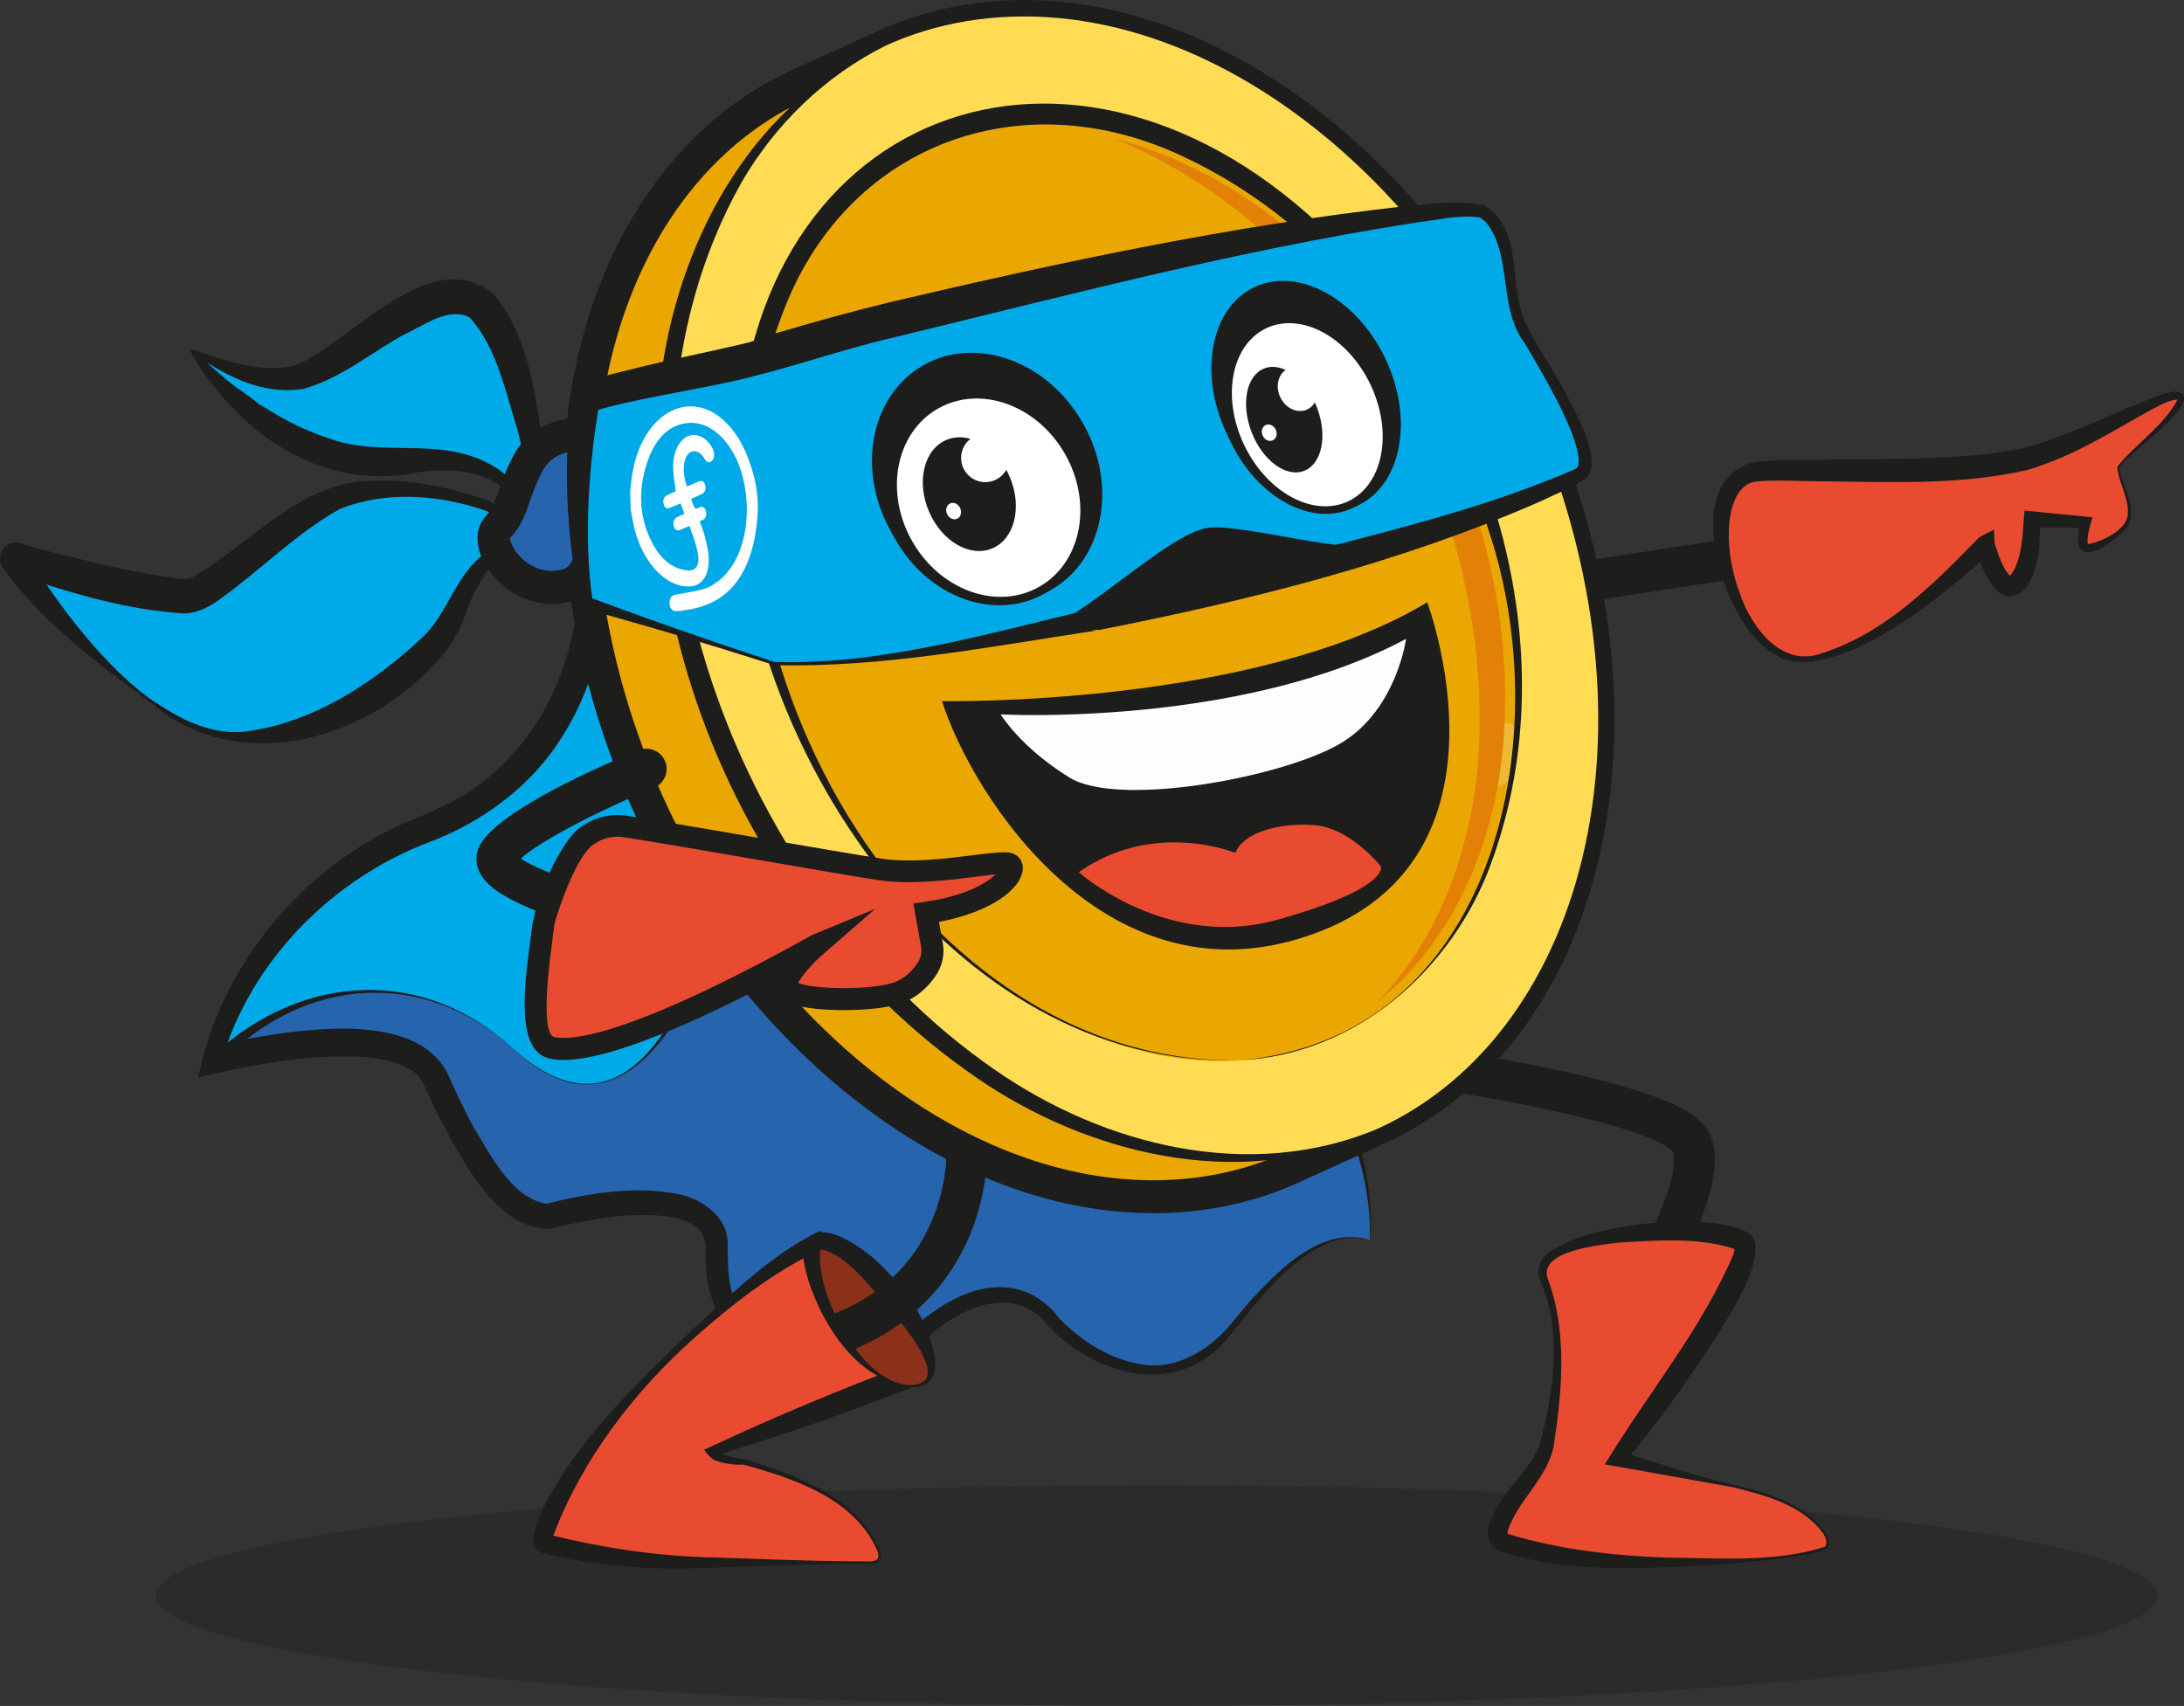 <?xml version="1.0" encoding="UTF-8"?> <svg xmlns="http://www.w3.org/2000/svg" viewBox="0 0 194.36 151.83"><rect x="0" y="0" width="194.36" height="151.83" fill="#333333" stroke="none"/><defs><style>.cls-1{fill:#fdfdfe;}.cls-2{fill:#e38107;}.cls-3{mix-blend-mode:multiply;opacity:.15;}.cls-4{mix-blend-mode:overlay;opacity:.2;}.cls-4,.cls-5{fill:#fff;}.cls-6{fill:#eaa701;}.cls-7{fill:#1d1d1b;}.cls-8{isolation:isolate;}.cls-9{fill:#ffdc53;}.cls-10{fill:#e94b31;}.cls-11{fill:#8b3019;}.cls-12{fill:#2764ae;}.cls-13{fill:#00aae8;}</style></defs><g class="cls-8"><g id="Layer_2"><g id="Laag_1"><ellipse class="cls-3" cx="102.93" cy="142.01" rx="89.08" ry="9.83"></ellipse><path class="cls-12" d="M121.93,110.39s-4.46-2.48-11.8,7.24c-7.34,9.72-16.33.09-16.33.09,0,0-4.24-6.72-13.01,1.94-8.77,8.66-17.56-.74-16.99-8.12.57-7.38-14.47-3.41-14.47-3.41,0,0-4.21,2.5-10.6-12.16-2.56-5.87-19.4-1.71-19.4-1.71,0,0,3.11-14.29,18.68-20.46,15.57-6.17,14.67-22.12,14.67-22.12l60.97,17.05s-4.66,12.03,5.71,29.61c2.82,4.78,2.59,12.06,2.59,12.06Z"></path><path class="cls-7" d="M121.93,110.39c-2.77-.91-5.5,1-7.48,2.76-2.04,1.8-3.74,4.29-5.53,6.34-4.52,4.86-11.36,2.88-15.55-1.38-3.05-4.2-8.51-1.55-11.45,1.52-1.79,1.71-3.79,3.42-6.29,4.01-6.72,1.77-12.75-4.93-12.82-11.32,0,0,0-.96,0-.96.2-3.2-3.95-3.28-6.36-3.2-2.69.06-5.84.8-7.57,1.21-4.84.03-7.95-6.54-9.93-10.19,0,0-1.01-2.17-1.01-2.17-.21-.54-.53-1.14-.99-1.52-2.11-1.6-5.55-1.53-8.23-1.42-3.71.2-7.48.96-11.09,1.84,2.15-10.48,9.81-19.36,19.72-23.23,9.42-3.43,14.77-12.83,14.16-22.59,18.28,5.06,43.86,12.59,62.34,17.93,0,0,.73.21.73.21l-.26.73c-2.58,8.57-.25,17.95,3.49,25.85,2.87,4.66,4.49,10.07,4.15,15.56h0ZM121.93,110.39c.07-5.56-1.7-10.67-4.71-15.28-4.12-8.12-6.85-17.57-4.26-26.65,0,0,.47.94.47.94-18.07-4.76-43.34-11.71-61.09-16.61,0,0,1.49-1.2,1.49-1.2.33,10.15-6.03,19.96-15.56,23.45-6.34,2.61-11.8,7.26-15.14,13.25-1.11,1.96-2.05,4.15-2.6,6.21l-1.51-1.47c5.64-1.07,18.26-3.89,21.04,3.02.47,1.06,1.46,3.14,2.01,4.15,1.55,2.51,3.44,6.44,6.56,6.93,3.5-.88,7.69-1.61,11.52-.89,1.93.28,4.45,1.82,4.59,4.14.07,1.73-.07,3.44.57,5.11,2.9,7.57,10.01,8.92,15.57,3.02,2.63-2.41,6.53-4.95,10.31-3.56,1.17.37,2.61,1.63,3.02,2.34,1.85,1.89,4.25,3.52,6.88,4.04,3.37.86,6.72-1.21,8.75-3.85,0,0,1.35-1.63,1.35-1.63,2.67-2.86,6.44-6.82,10.73-5.48h0Z"></path><path class="cls-13" d="M45.85,93.48c13.97,12.42,19.24-17.38,19.24-17.38l-11.41-24.16-1.02-.28s.9,15.95-14.67,22.12c-15.57,6.17-18.68,20.46-18.68,20.46,0,0,12.57-13.19,26.53-.77Z"></path><path class="cls-7" d="M45.85,93.48c11.53,10.28,17.36-8.63,18.7-17.47-3.51-6.26-8.16-16.07-11.95-23.56,0,0,.75.63.75.63l-1.02-.27,1.52-1.23c.12,5.1-1.23,10.02-4,14.27-2.73,4.24-7.04,7.37-11.63,9.09-8.61,3.26-15.83,10.49-18.47,19.39,0,0-.79-.42-.79-.42,7.95-7.36,18.84-7.94,26.87-.45h0ZM45.85,93.48c-8.02-7.36-18.72-6.62-26.2,1.09,0,0-1.16,1.2-1.16,1.2,1.05-5.34,3.5-10.32,7.07-14.41,3.83-4.77,9.42-7.54,14.85-10.08,7.54-4.1,11.46-12.86,11.06-21.22.61.18,1.92.57,2.52.75l.53.16.22.48c3.65,8.22,7.49,16.49,10.88,24.76-1.85,8.8-8.49,27.66-19.77,17.28h0Z"></path><path class="cls-6" d="M140.57,49.72C134.16,21.7,111.12.12,89.09,1.53c-3.85.25-7.41,1.19-10.64,2.71.13-.06.26-.14.39-.2l-7.61,3.44c-5.96,2.7-10.8,7.39-14.19,13.46-1.9,3.41-3.35,7.26-4.28,11.44-.95,4.23-1.36,8.81-1.2,13.61.14,3.95.67,8.05,1.63,12.25,2.82,12.33,8.86,23.41,16.62,31.84,3.31,3.59,6.93,6.7,10.74,9.22,3.59,2.37,7.36,4.21,11.2,5.44,4.26,1.36,8.61,1.97,12.92,1.69,3.69-.24,7.12-1.1,10.24-2.51l7.61-3.44c-.14.06-.29.12-.44.18,15.78-6.82,23.85-27.41,18.47-50.95Z"></path><path class="cls-7" d="M102.63,107.97c-3.72,0-7.52-.61-11.31-1.82-3.92-1.26-7.81-3.14-11.56-5.62-3.91-2.58-7.61-5.76-11.01-9.45-8.18-8.88-14.21-20.43-16.97-32.5-.96-4.21-1.52-8.43-1.66-12.53-.17-4.86.25-9.57,1.23-13.98.96-4.3,2.45-8.28,4.43-11.84,3.59-6.44,8.73-11.31,14.86-14.08l7.6-3.44s0,0,.01,0h0c3.36-1.51,6.97-2.4,10.74-2.64,22.69-1.48,46.45,20.69,52.99,49.33h0c5.37,23.51-2.38,44.97-18.86,52.42h0s-7.61,3.45-7.61,3.45c-3.34,1.51-6.96,2.4-10.75,2.64-.71.05-1.42.07-2.14.07ZM79.07,5.55l-7.23,3.27c-5.56,2.51-10.23,6.95-13.51,12.84-1.84,3.31-3.23,7.02-4.13,11.05-.93,4.17-1.32,8.63-1.16,13.24.13,3.92.67,7.94,1.59,11.97,2.65,11.59,8.43,22.66,16.27,31.18,3.24,3.52,6.76,6.54,10.47,8.99,3.52,2.32,7.17,4.1,10.84,5.27,4.17,1.34,8.33,1.88,12.38,1.62,3.44-.22,6.72-1.02,9.73-2.39l7.19-3.25h0s0-.01,0-.01c15.48-6.69,22.73-26.96,17.63-49.28h0C132.9,22.74,110.55,1.64,89.19,2.99c-3.56.23-6.96,1.09-10.11,2.58v-.02Z"></path><path class="cls-7" d="M135.65,54.22c-.65-.2-1.15-.74-1.26-1.46-.15-.98.52-1.91,1.51-2.06l22.74-3.48c.99-.15,1.91.52,2.06,1.51.15.99-.52,1.91-1.51,2.06l-22.74,3.48c-.28.04-.55.02-.8-.06Z"></path><path class="cls-7" d="M145.28,118.31c-.33,0-.66-.09-.96-.27-.84-.53-1.1-1.64-.57-2.49.02-.03,1.82-2.91,3.31-6.12,2.63-5.68,1.82-6.95,1.81-6.96-.04-.06-1.19-1.53-10.53-3.59-4.94-1.09-9.64-1.79-9.69-1.8-.99-.15-1.67-1.06-1.52-2.05.14-.99,1.06-1.67,2.05-1.52.2.03,4.91.73,9.98,1.85,9.6,2.12,11.82,3.81,12.68,5.04,1.39,1.99.91,5.35-1.52,10.57-1.59,3.42-3.43,6.37-3.51,6.49-.34.55-.93.84-1.53.84Z"></path><path class="cls-10" d="M188.5,41.58c-.17.55,1.64,3.75.76,5.05-.88,1.3-3.11,2.31-3.66,2.15s-.03-2.3-.03-2.3l-3.59-.18-1.16-.05s-.01,4.81-1.52,5.8c-.4.27-.78.13-1.12-.21-.89-.89-1.49-3.19-1.54-3.36h0s0,0,0,0c-.25.27-8.43,8.82-15.35,10.17-2.96.57-5.46-2.15-6.88-5.55h0c-1.34-3.21-1.71-7.02-.6-9.25.51-1.03,1.33-1.72,2.52-1.87,3.07-.38,18.84.64,24.87-1.39,3.97-1.34,7.66-3.44,10.08-4.57.02,0,.03-.01.03-.01,1.24-.58,2.15-.9,2.58-.73.78.31-1.27,2.33-3.06,4.01-1.2,1.12-2.27,2.09-2.34,2.31Z"></path><path class="cls-7" d="M188.6,41.61c.2,1.58,1.62,3.47.8,5.14-.65,1.08-4.49,4.04-4.46,1.2,0-.55.07-1.06.16-1.59l.45.6h-4.76s.76-.71.76-.71c-.04,2.09.03,3.94-1.13,5.89-2.3,2.87-4.21-1.51-4.57-3.44-.02-.05-.03-.15-.03-.21,0,0,1.21.73,1.21.73.08-.04.16-.1.22-.17-3.68,3.53-13.32,11.43-18.54,9.61-2.3-1.01-3.7-3.22-4.73-5.39,0,0-.06-.14-.06-.14l.05-.18s.02.32.02.31c-1.52-3.56-3.09-10.04,1.55-11.99,2.04-.49,4.35-.24,6.34-.34,5.79-.14,12.37.1,18.02-1.01,4.18-1.04,8.5-3.38,12.58-4.86.6-.12,1.03-.41,1.72-.02,1.27,1.19-4.86,5.35-5.59,6.56h0ZM188.41,41.55c1.66-2.04,4.29-3.8,5.36-5.98-.63-.02-1.63.54-2.22.84-3.56,1.95-7.02,4.23-11.19,5.43-6,1.38-12.45,1.05-18.49.99-1.53.02-4.46-.18-5.84.07-1.49.34-2.12,2.39-2.17,4.26-.08,1.98.34,4.03,1.07,5.93,0,0-.05.14-.05.14,0,.01-.02-.32-.02-.31,1.09,3.04,3.77,6.58,7.35,5.19,5.54-1.77,9.88-6.13,13.84-10.2.12-.17,1.21-.66,1.4-.78,0,0,.06,1.33.06,1.33,0,0-.03-.2-.03-.2.33,1,.75,2.44,1.47,3.05.03,0-.14-.01-.12,0,1.21-1.4,1.15-4.02,1.34-5.87.3.03,5,.49,5.45.54,0,0,.6.06.6.06-.2.71-.53,1.7-.43,2.39,1-.15,3.3-1.09,3.55-2.52.19-1.55-.79-2.85-.92-4.37h0Z"></path><path class="cls-10" d="M162.49,137.72c-.48.47-5.08,1.34-14.53,1.34s-13.66-1.65-13.66-1.65c-.52,0-.95-.39-1.01-.87-.02-.13,0-.26.03-.39.73-2.63,3.46-4.94,4.12-6.8.77-2.15,2.15-10.76,0-15.37-.53-1.13.15-2.03,1.5-2.7,2.2-1.1,6.18-1.62,9.66-1.67,3.1-.05,5.81.28,6.52.91,2,1.77-11.17,19.32-11.17,19.32,0,0,9.79,2.4,10.29,2.4,7.37,1.63,8.95,4.79,8.25,5.49Z"></path><path class="cls-7" d="M162.56,137.79c-1.11.61-2.3.63-3.5.84-3.54.46-7.1.71-10.67.86-4.87.14-9.63.19-14.4-1.28,0,0,.31.06.31.06-1.34.04-2.31-1.45-1.73-2.66.86-2.87,3.6-4.49,4.49-7.2,1.24-4.6,1.99-9.92.02-14.39-.39-.76-.09-1.81.53-2.35,2.92-2.72,15-4.11,18.24-1.76,2.02,2.47-4.6,11.14-6.13,13.55-1.64,2.34-3.37,4.6-5.23,6.78l-.38-1.07c1.77.53,5.86,1.85,7.59,2.32,3.76,1.05,8.31,1.52,10.76,4.93.2.38.46.91.1,1.37h0ZM162.42,137.65c.24-.28.07-.78-.14-1.13-1.82-2.56-5.16-3.44-8.07-4.16-2.85-.5-7.44-1.35-10.43-1.86,0,0-.96-.17-.96-.17,3.77-6.24,8.65-12.08,11.46-18.74.08-.25.09-.58.09-.53,0,0,.03.07.08.13-3.08-1.09-7.07-.81-10.49-.59-1.65.22-6.99.71-6.24,3.15,1.79,4.74,1.3,10.07.54,14.98-.57,2.92-3.31,4.89-4.11,7.63-.03.09.05.18.14.19,4.43,1.35,9.38,1.92,14.08,2.08,4.62.03,9.61.46,14.04-.97h0Z"></path><path class="cls-4" d="M135.22,67.54c-.36,1.56-1.39,2.65-2.29,2.44-.9-.21-1.33-1.64-.97-3.2.36-1.56,1.39-2.65,2.29-2.44.9.21,1.34,1.65.97,3.2Z"></path><path class="cls-6" d="M131.47,50.99c3.65,15.99-.17,30.34-8.86,38.13-3.95,3.54-8.9,5.72-14.61,6.09-18.28,1.17-37.4-16.74-42.72-40-5.31-23.26,5.19-43.05,23.47-44.22,3.43-.22,6.88.23,10.27,1.26,14.69,4.47,28.13,19.83,32.44,38.73Z"></path><path class="cls-2" d="M99.02,12.27c23.21,6.13,37.67,33.23,34.49,56.29-1.12,7.8-4.65,15.63-10.9,20.57,5.48-5.67,8.13-13.27,8.89-20.81,1.86-22.48-11.14-47.36-32.47-56.04h0Z"></path><path class="cls-9" d="M140.57,49.72c6.4,28.02-6.26,51.88-28.28,53.28-22.03,1.41-45.07-20.17-51.47-48.19-6.4-28.02,6.26-51.88,28.28-53.28,22.03-1.41,45.07,20.17,51.47,48.19ZM110.31,94.37c18.28-1.17,28.79-20.96,23.47-44.22-5.31-23.26-24.44-41.16-42.72-39.99-18.28,1.17-28.79,20.96-23.47,44.22,5.31,23.26,24.44,41.16,42.72,40h0Z"></path><path class="cls-7" d="M110.31,94.37c22.74-1.97,28.34-28.57,22.22-47-4.24-14.11-13.76-27.16-27.26-33.45-14.46-6.83-30.11-1.05-35.68,14.12-10.24,26.48,10.26,66.78,40.72,66.33h0ZM110.31,94.37c-25.77.71-44.6-28.22-44.74-51.91-.19-32.76,30.08-44.02,52.93-21.42,14.1,14.16,21.24,36.66,14.2,55.79-3.42,9.46-12.1,17.08-22.39,17.53h0Z"></path><path class="cls-7" d="M122.53,100.49c-11.14,5.57-24.73,2.6-34.8-4.02-20.37-13.49-32.11-39.41-28.81-63.62,1.7-11.92,8.39-24.13,19.94-28.81-5.42,2.69-9.88,7.03-12.87,12.19-14.63,26.1-1.01,62.76,22.57,79,9.73,6.75,22.67,9.98,33.98,5.26h0Z"></path><path class="cls-7" d="M127.01,53.61s8.54,22.61-9.94,29.44c-18.48,6.84-30.55-12.21-33.24-20.65,0,0,27.66.54,43.18-8.79Z"></path><path class="cls-1" d="M89.05,63.58s1.75,2.92,6.12,5.62c.46.29,1.04.51,1.71.68,5.62,1.44,17.62-.99,22.23-3.61.3-.17.59-.36.87-.55,4.39-3.11,5.15-8.86,5.15-8.86-.98.52-1.98,1.01-3.01,1.45-8.93,3.88-19.45,4.98-26.19,5.25-4.17.17-6.88.02-6.88.02Z"></path><path class="cls-10" d="M96.01,77.63s1.74,1.56,4.61,2.91c3.22,1.52,7.88,2.78,13.13,1.3,3.34-.94,5.46-1.78,6.82-2.48,2.67-1.39,2.32-2.24,2.32-2.24,0,0-2.69-3.47-6-3.69-3.3-.22-6.3.75-6.95,2.48,0,0-7.24-2.99-13.93,1.71Z"></path><path class="cls-10" d="M78.26,138.19c.1.52-.09.87-.63.87,0,0-8.91,0-15.85,0-6.93,0-13.12-1.65-13.12-1.65-.34,0-.41-.33-.29-.87.39-1.81,2.9-6,4.67-8.43,5.11-6.99,15.22-15.68,19.72-17.6l.15.21,5.41,7.6,2.87,4.02-17.85,6.84c.54.84,2.88.92,2.88.92,9.21,2.54,10.66,5.78,11.36,6.72.37.5.6.97.68,1.36Z"></path><path class="cls-7" d="M78.35,138.17c.08.3.03.78-.36.93-.36.12-.66.05-.98.07h-1.9c-2.4.02-8.91.25-11.39.34-5.1.29-10.28-.03-15.28-1.26,0,0,.22.03.22.03-.24.02-.71-.11-.95-.45-.41-.57-.26-1.11-.16-1.59.33-1.24.92-2.31,1.53-3.39,3.14-5.52,7.78-9.88,12.26-14.25,3.53-3.18,6.84-6.58,11.12-8.8,0,0,.54-.26.54-.26l.39.52c3.18,4.23,6.34,8.48,9.43,12.77-1.89.73-3.82,1.49-5.72,2.18-4.47,1.71-9.02,3.18-13.59,4.59,0,0,.22-.65.22-.65.42.61,1.73.81,2.51.91,4.65,1.45,10.21,3.4,12.13,8.31h0ZM78.16,138.21c-1.93-4.76-7.41-6.61-12.01-7.86-.52.04-1.67-.05-2.37-.33-.42-.11-.87-.59-1.12-1,0,0,.52-.23.52-.23,5.78-2.71,11.66-5.16,17.64-7.4,0,0-.47,1.57-.47,1.57-1.41-1.97-2.74-3.99-4.13-5.98-1.38-1.99-2.74-4-4.09-6.01l.93.26c-4.05,1.83-7.91,4.85-11.29,7.86-5.4,4.82-9.96,10.81-12.53,17.57-.04.15-.06.3-.05.32,0,0,.02-.04-.1-.21-.13-.18-.39-.24-.44-.22l.22.03c4.83,1.21,9.81,1.95,14.83,2.04,2.5.09,8.97.32,11.39.33,0,0,1.9.01,1.9.01.59.02,1.34.1,1.15-.75h0Z"></path><path class="cls-11" d="M81,123.36c-1.98-.13-3.76-1.45-5.18-3.2-.77-.95-1.44-2.02-1.98-3.1-1.59-3.12-2.13-6.29-1.08-6.56,1.42-.37,3.84,1.45,5.95,3.83.8.9,1.56,1.87,2.2,2.84,2.14,3.23,3.03,6.37.09,6.18Z"></path><path class="cls-7" d="M80.99,123.46c-4.68-.69-7.65-5.27-9.05-9.47-.29-1.24-.95-2.79.19-4,1.41-.78,2.91.15,4.02.82,1.96,1.22,3.61,3.09,4.91,4.97,1.35,1.72,4.12,7.96-.07,7.67h0ZM81,123.27c4.91-.09-3.17-8.21-4.29-9.61-1.07-1.13-2.52-2.35-3.7-2.46-.51,3.72,3.55,11.99,7.99,12.07h0Z"></path><path class="cls-7" d="M85.92,110.79c-.96,2.02-2.51,4.36-5.01,6.39-1.38,1.13-3.06,2.16-5.09,2.99-.77-.95-1.44-2.02-1.98-3.1,1.86-.69,3.49-1.6,4.88-2.74,1.67-1.38,2.99-3.07,3.94-5.09,1.55-3.26,1.56-6.23,1.56-6.32-.02-1,.77-1.82,1.77-1.84,1-.03,1.82.78,1.84,1.78,0,.15.04,3.82-1.9,7.93Z"></path><path class="cls-7" d="M48.67,81.44c-4.46-1.67-5.58-2.9-6.03-3.9-.35-.78-.32-1.61.08-2.34,1.73-3.16,11.23-7.25,14.11-8.43.92-.38,1.98.06,2.36.98.38.92-.06,1.98-.98,2.36-4.74,1.95-10.17,4.74-11.86,6.3,1.89,1.33,8.4,3.42,14.04,4.72.97.22,1.58,1.19,1.35,2.16-.22.97-1.19,1.58-2.16,1.36-.15-.03-3.72-.86-7.52-2.04-1.3-.41-2.42-.79-3.38-1.15Z"></path><path class="cls-10" d="M82.42,81.24l.51,2.86c.12.7-.01,1.43-.39,2.04-.47.75-1.27,1.68-2.53,2.17-1.49.58-4.68.73-7.06.52h0c-1.29-.12-2.34-.35-2.73-.68-1.1-.92,2.34-3.91,2.5-4.05-.36.15-17.9,10.32-23.55,9.17-2.52-.51-1.2-7.74-.78-11.25,0,0,1.71-6.14,3.83-7.62,1-.71,2.18-1.04,3.52-.83,7.44,1.19,18.16,3.13,22.59,3.8,3.19.49,7.34-.2,9.71-.46.92-.1,1.57-.14,1.81-.02.82.43-.84,3.38-7.42,4.36Z"></path><path class="cls-7" d="M50.13,94.33c-.42,0-.81-.03-1.15-.1-3.12-.63-2.35-6.35-1.73-10.94.07-.5.13-.97.18-1.38h.05c.17-1.85,2.39-7.05,4.19-8.3,1.26-.89,2.72-1.24,4.23-.99,3.77.6,8.37,1.4,12.58,2.12,4.02.69,7.82,1.35,10,1.68,2.53.39,5.76-.01,8.13-.31.48-.06.93-.12,1.33-.16,1.4-.15,1.95-.13,2.37.09.53.28.8.86.69,1.51-.27,1.58-2.71,3.6-7.44,4.5l.34,1.89c.17.95-.02,1.92-.52,2.73-.53.84-1.48,1.97-3.01,2.56-1.72.66-5.14.79-7.5.58-2.47-.23-3.08-.74-3.28-.91-.36-.3-.56-.73-.56-1.21,0-.17.02-.34.07-.51-6.94,3.66-14.7,7.16-18.97,7.16ZM49.35,82.2c-.05.41-.11.86-.18,1.34-.76,5.64-.7,8.59.19,8.77,1.42.29,6.46.02,22.31-8.76.39-.22.63-.34.67-.36l5.55-2.3-4.53,3.94c-1.2,1.04-2.1,2.14-2.33,2.66.26.1.84.27,2.01.37,2.43.22,5.4.01,6.62-.46,1.03-.4,1.68-1.19,2.05-1.78.25-.4.34-.88.26-1.35l-.69-3.85.99-.15c3.74-.55,5.57-1.71,6.33-2.45-.13.01-.29.03-.46.05-.39.04-.83.1-1.3.16-2.47.31-5.87.73-8.66.3-2.2-.33-6-.99-10.04-1.69-4.2-.72-8.8-1.52-12.56-2.12-1.01-.16-1.95.06-2.8.66-1.4.98-2.92,5.18-3.43,7.01Z"></path><path class="cls-13" d="M17.11,31.22s1.98,2.86,5.42,5.51c0,0,0,0,0,0,3.32,2.57,8.01,4.93,13.56,4.33,6.82-.75,9.35,1.72,10.28,3.79.59,1.3.54,2.44.54,2.54l.91-4.73s-.23-1.91-.74-4.43c0,0,0-.02,0-.02-.77-3.81-2.14-8.99-4.26-11.02-3.37-3.23-11.08,4.09-15.13,5.99-.18.09-.35.16-.52.22-3.88,1.45-10.08-2.18-10.08-2.18Z"></path><path class="cls-7" d="M17.21,31.32c.1-.05.02-.21.05-.14.06.07.23.23.3.3.8.75,1.67,1.55,2.52,2.23,1.04.96,2.35,1.6,3.3,2.59.02.02-.27-.33-.27-.33,1.94,1.29,4,2.34,6.14,3.04,4.6,1.72,9.61-.13,14.09,2.17,2.37,1.11,4.04,3.57,4.04,6.21,0,0-.92-.09-.92-.09.27-1.58.49-3.17.68-4.77v.22s-1.04-4.31-1.04-4.31c-.06-.18,0-.39.04-.57,0,0-.04.54-.04.54-1.11-3.46-1.84-7.43-4.29-10.14-1.8-.97-3.84.54-5.73,1.45-3.03,1.61-5.68,3.96-9.12,4.9-3.71.54-6.78-1.15-9.67-3.08,0,0-.13-.1-.13-.1l-.06-.05s.11-.02.11-.08h0ZM17,31.12c.13-.08.33.04.47.09,2.71.96,6.2,2.1,8.93,1.26,4.87-2.03,11.81-10.84,17.46-6.35,2.87,3.32,3.6,7.94,4.22,11.89,0,0-.04.55-.04.55.11-.12.02-.39.04-.52,0,0,.44,4.54.44,4.54-.3,1.63-.84,3.25-1.15,4.9,0,0-.92-.09-.92-.09.07-5.51-6.14-6.12-10.36-5.14-8.24,1.06-14.75-4-18.63-10.07-.04-.11-.32-.53-.36-.65-.07-.15-.18-.24-.1-.4h0Z"></path><path class="cls-13" d="M13.85,62.68c2.16,1.48,4.33,2.56,6.29,2.83,8.26,1.14,18.49-6.29,20.31-10.97.8-2.05,1.85-3.54,2.78-4.55,0,0,0,0,0,0,1.2-1.31,2.2-1.84,2.2-1.84l.39-1.66c-.54-.55-1.44-1.06-2.58-1.5h0c-3.97-1.55-10.71-2.21-14.29-.24-4.6,2.54-9.84,7.71-11.89,8.25-1.76.46-10.61-1.7-14.25-2.86,0,0,0,0,0,0-.62-.2-1.08-.36-1.34-.49-1.34-.64,5.42,8.28,12.37,13.04Z"></path><path class="cls-7" d="M13.93,62.56c2.49,1.71,5.42,3.01,8.38,2.48,5.75-.87,10.98-4.31,15.14-8.18,2.27-2.02,2.95-5.29,5.31-7.3-.1.1.12-.13.19-.14,0,0-.18.14-.18.14.76-.71,1.49-1.35,2.43-1.86,0,0-.25.33-.25.33.16-.55.29-1.1.43-1.65l.12.43c-.65-.65-1.63-1.13-2.57-1.46l-.08-.16s.24.22.24.22c-4.09-1.41-8.87-1.73-12.86-.1-3.92,2.18-7.03,5.44-10.75,8.08-.89.67-2.21,1.31-3.38,1.19-4.76-.34-9.2-1.63-13.7-3.11,0,0-.82-.69-.82-.69.08.27.67.69.8.68,0,0-.01,0-.01,0h-.02s-.04-.02-.04-.02l-.08-.03c-.38-.15-.92-.37-1.29-.53,0,0-.04-.02-.03-.01.09.04.18.07.28.08.09,0-.02.01.33,0,.64-.06,1.16-.7,1.1-1.3,2.28,3.79,6.73,9.88,11.3,12.94h0ZM13.77,62.8c-4.91-3.65-10.08-7.34-13.61-12.43-.42-.77.02-1.98,1.05-2.08.54-.04.57.07,1.01.19.65.23,1.49.28,1.85,1.01,0,0-.82-.69-.82-.69,4.23,1.06,8.65,2.22,12.96,2.72.79.06.99-.22,1.66-.59,4.58-2.84,8.78-7.68,14.51-8.11,3.8-.25,7.5.45,11.04,1.74,0,0,.16.06.16.06,0,0,.08.16.08.16l-.24-.22c.95.4,1.91.81,2.75,1.59l.18.17c-.14.64-.29,1.29-.42,1.93l-.03.19c-.91.51-1.63,1.37-2.37,2.1.09-.04.18-.12.23-.2-.94,1.15-1.66,2.47-2.17,3.85-.41,1.41-1.35,3.12-2.35,4.29-6.06,7.18-17.66,10.73-25.47,4.34h0Z"></path><path class="cls-12" d="M48.62,52.25c.59.06,1.22.02,1.88-.16,4.4-1.18,1.63-13.33,1.63-13.33-.52-.1-2.4-.21-3.91.98-.47.37-.9.86-1.25,1.52-1.46,2.78-1.24,4.13-2.67,5.67-1.22,1.31.93,4.98,4.32,5.32Z"></path><path class="cls-7" d="M49.13,53.74c-.22,0-.44-.01-.66-.03-2.9-.29-4.98-2.43-5.68-4.29-.51-1.36-.35-2.63.44-3.48.6-.65.8-1.24,1.14-2.23.28-.82.63-1.83,1.31-3.13.42-.8.97-1.46,1.64-1.99,1.81-1.43,4.05-1.47,5.09-1.27l.94.18.21.93c.51,2.26,2.8,13.6-2.68,15.07-.58.16-1.17.24-1.75.24ZM50.93,40.19c-.55.06-1.23.25-1.8.7-.35.27-.63.62-.86,1.05-.57,1.09-.87,1.95-1.13,2.71-.38,1.11-.74,2.17-1.77,3.27.02.04.09.51.5,1.12.53.76,1.56,1.62,2.88,1.75h.01c.43.04.88,0,1.34-.12,1.8-.48,1.63-6.15.81-10.49Z"></path><path class="cls-13" d="M68.96,59.06c3.85.42,12.71-.76,23.1-2.8h0c1.74-.34,3.51-.71,5.32-1.09h0s.01,0,.02,0c1.31-.28,2.62-.57,3.95-.87,6.79-1.53,13.79-3.31,20.15-5.17,7.8-2.28,14.64-4.66,19-6.83.47-.23.63-.76.57-1.47h0c-.22-2.58-3.3-7.63-4.88-10.31-.44-.74-.76-1.3-.88-1.57-1.58-3.79-.36-7.7-3.14-9.98-1.22-1-12.12.7-24.76,3.23-11.62,2.32-24.7,5.34-33.07,7.59h0c-2.02.54-3.76,1.04-5.13,1.47-.85.26-1.53.58-2.11.71-6.49,1.51-14.89,2.92-15.01,3.73-1.52,10.32.13,17.97.13,17.97,6.76,2.33,15.49,4.99,16.74,5.41Z"></path><path class="cls-7" d="M69,58.92c9.55.26,18.95-2.56,28.18-4.72.25-.08.27-.03.5.02,0,0-.73.06-.73.06,6.65-1.85,16.14-4.45,22.77-6,6.79-1.76,13.59-3.59,20.04-6.35.63-.28.74-.23.73-1.06-.19-2.55-3.08-7.39-4.77-10.29-2.45-3.14-1.08-7.82-3.47-10.79-.19-.16-.49-.46-.56-.42-.82-.16-1.77-.08-2.65,0-16.55,2.31-32.87,6.62-49.11,10.57-5.07,1.14-9.99,2.97-15.02,4.06-2.78.63-9.3,1.67-11.93,2.57.13-.1.29-.34.34-.56-.89,5.14-1.43,11.88-.57,17.53,0,0-.37-.41-.37-.41,5.48,2.05,11.03,3.98,16.59,5.8h0ZM68.93,59.2c-5.7-1.82-11.42-3.52-17.19-5.1-1.18-5.27-1.5-10.65-1.16-16.04.04-.82.15-1.65.22-2.47.02-.42.32-.93.71-1.17,1.65-.97,3.48-1.21,5.2-1.69,3.14-.77,6.33-1.4,9.45-2.14.97-.2,1.74-.58,2.65-.86,3.42-1.02,6.93-1.99,10.37-2.83,15.16-3.56,30.36-6.82,45.87-8.55,2.34-.16,4.7-.62,7.05-.07,3.49,2.2,2.15,6.9,3.53,10.19.51,1.19,2.17,3.85,2.83,5,1.21,2.04,3,5.43,3.12,7.07.17.54.15,1.5-.51,2.09-1.34.84-2.68,1.37-4.09,2.04-12.51,5.47-25.85,8.78-39.22,11.41,0,0-.09.02-.09.02h-.05s-.02.01-.02.01c.61-.15-.46,0-.52-.01-.03,0,.49.02.49.02-9.5,1.43-19.02,3.32-28.66,3.08h0Z"></path><path class="cls-7" d="M101.36,54.28c6.79-1.53,13.79-3.31,20.15-5.17l2.13-.63c-3.32,1.02-12.56-1.77-15.91-1.53-3.35.24-10.14,7.08-14.76,9.13-.27.12,8.55-1.94,8.4-1.79Z"></path><ellipse class="cls-7" cx="87.85" cy="42.5" rx="9.81" ry="11.5" transform="translate(-9.54 48.83) rotate(-29.53)"></ellipse><ellipse class="cls-7" cx="87.69" cy="43.52" rx="9.17" ry="10.69" transform="translate(-10.06 48.88) rotate(-29.53)"></ellipse><ellipse class="cls-5" cx="87.98" cy="44.29" rx="7.83" ry="9.12" transform="translate(-10.4 49.12) rotate(-29.53)"></ellipse><ellipse class="cls-7" cx="86.26" cy="43.97" rx="3.91" ry="5.24" transform="translate(-10.32 37.21) rotate(-23)"></ellipse><circle class="cls-5" cx="87.68" cy="40.76" r="2.15"></circle><ellipse class="cls-7" cx="116.24" cy="35.27" rx="7.81" ry="10.75" transform="translate(-3.9 53.25) rotate(-25.39)"></ellipse><ellipse class="cls-7" cx="116.1" cy="36.18" rx="7.29" ry="9.99" transform="translate(-4.3 53.28) rotate(-25.39)"></ellipse><ellipse class="cls-5" cx="116.34" cy="36.91" rx="6.23" ry="8.52" transform="translate(-4.59 53.45) rotate(-25.39)"></ellipse><ellipse class="cls-7" cx="114.29" cy="37.35" rx="3.11" ry="4.89" transform="translate(-5.77 43.96) rotate(-21.25)"></ellipse><ellipse class="cls-5" cx="115.48" cy="34.62" rx="1.71" ry="2.01" transform="translate(-3.69 52.86) rotate(-25.39)"></ellipse><ellipse class="cls-5" cx="112.95" cy="38.51" rx=".64" ry=".75" transform="translate(-5.6 52.15) rotate(-25.39)"></ellipse><ellipse class="cls-5" cx="84.87" cy="45.49" rx=".64" ry=".75" transform="translate(-11.31 40.78) rotate(-25.39)"></ellipse><path class="cls-5" d="M60.01,54.41c-.2-.14-.39-.28-.42-.66-.04-.49.17-.77.56-.83.86-.15,1.71-.29,2.56-.52.4-.11.79-.37,1.15-.64,2.08-1.53,3.05-4.99,2.41-8.54-.6-3.35-2.69-5.74-4.97-5.58-1.81.12-3.14,1.48-3.85,3.97-.68,2.37-.49,4.69.63,6.78.78,1.46,1.82,2.23,3.04,2.37.9.1,1.24-.55.92-1.85-.18-.72-.44-1.39-.68-2.11-.3.13-.56.25-.82.35-.3.13-.52-.02-.59-.38-.07-.37.06-.63.36-.77.19-.09.38-.17.6-.27-.12-.32-.22-.61-.34-.93-.33.14-.64.27-.96.4-.29.12-.49-.02-.56-.37-.07-.36.04-.63.33-.76.27-.13.54-.24.76-.34-.08-.7-.21-1.36-.23-2.01-.05-1.33.44-2.43,1.19-2.84.79-.43,1.74-.01,2.29.99.2.37.21.78.03,1.06-.21.31-.5.28-.73-.11-.26-.44-.57-.68-.95-.66-.51.03-.85.57-.89,1.42-.03.6.09,1.16.28,1.72.37-.16.72-.31,1.08-.46.26-.11.47.03.55.36.08.34-.04.65-.32.78-.3.14-.61.27-.94.42.1.28.18.53.29.76.03.07.14.11.2.1.12-.02.23-.1.34-.14.24-.07.45.1.5.43.05.36-.05.59-.27.71-.09.05-.19.09-.3.14.15.42.32.8.43,1.22.15.61.33,1.24.37,1.88.11,1.55-.51,2.58-1.53,2.68-2.12.21-4.28-1.97-5.07-5.14-.14-.55-.22-1.12-.33-1.69-.02-.53-.03-1.06-.05-1.59.05-.45.09-.9.15-1.35.88-5.89,5.53-8.2,8.79-4.36.96,1.13,1.61,2.59,2.06,4.3.32,1.23.43,2.48.32,3.73-.31,3.69-1.57,6.26-3.92,7.47-.83.42-1.68.65-2.56.75-.13.01-.25.05-.38.08h-.55Z"></path></g></g></g></svg> 